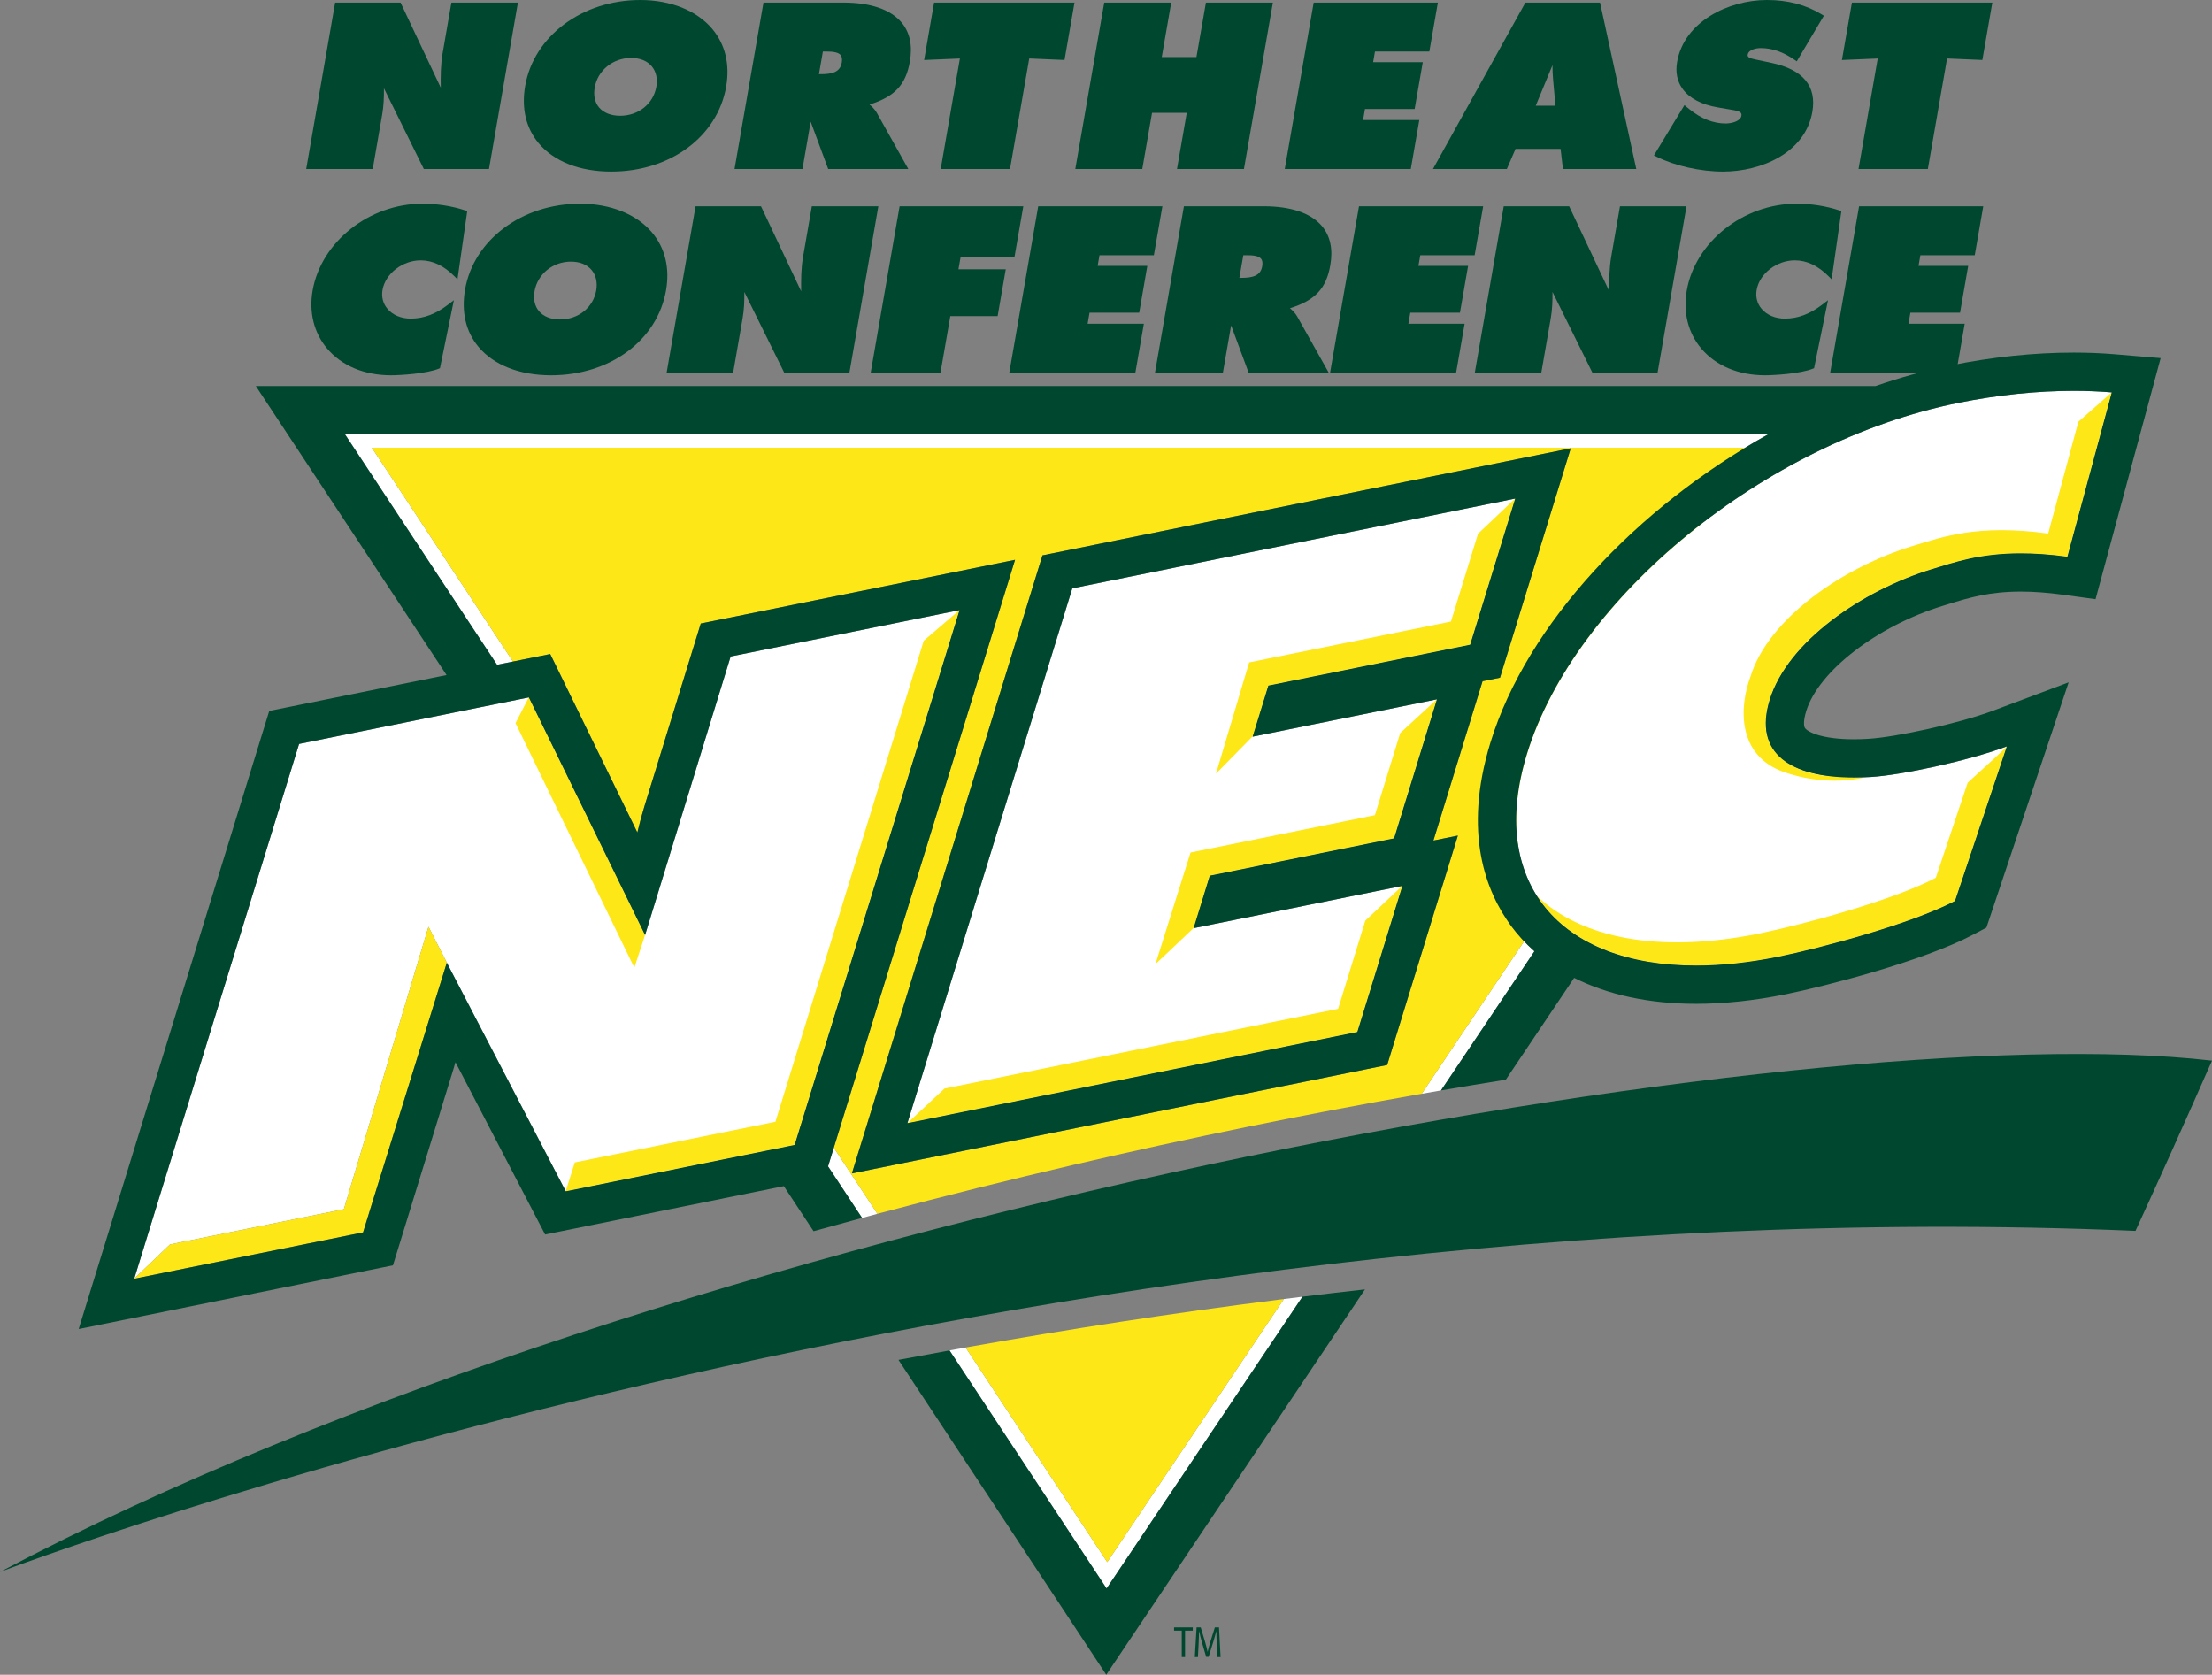 <?xml version="1.0" encoding="UTF-8"?>
<svg id="Layer_2" data-name="Layer 2" xmlns="http://www.w3.org/2000/svg" viewBox="0 0 4096 3101.04">
  <rect x="0" y="0" width="4096" height="3101.04" fill="#808080" stroke="none"/>
  <defs>
    <style>
      .cls-1 {
        fill: #004730;
      }

      .cls-2 {
        fill: #fff;
      }

      .cls-3 {
        fill: #fee717;
      }
    </style>
  </defs>
  <g id="Layer_1-2" data-name="Layer 1">
    <g>
      <g>
        <path class="cls-2" d="m3244.04,821.5c1.02-.6,2.04-1.2,3.06-1.8,9.45-5.56,18.96-11.02,28.54-16.35H638.21l27.17,41.18,216.41,327.92,38.61,58.51,29.49-5.98-261.32-395.98h2542.92c1.16-.7,2.33-1.39,3.49-2.09,0,0,0,0,.01,0,3-1.81,6.01-3.61,9.03-5.4,0,0,0,0,.01,0Z"/>
        <path class="cls-2" d="m2828.99,1749.89s0,0,0,0c-.83-.81-1.63-1.64-2.45-2.46,0,0,0,0,0,0-1.2-1.21-2.39-2.41-3.57-3.64h0c-.28-.29-.57-.57-.84-.86l-189.56,282.33c-1.57.27-3.15.56-4.72.83,14.68-2.57,29.33-5.11,43.95-7.61-1.17.2-2.34.4-3.52.6l173.02-257.69c-4.22-3.73-8.32-7.57-12.31-11.5Z"/>
        <path class="cls-2" d="m1533.31,2159.68l63.01,95.47c-2.82.76-5.64,1.53-8.46,2.29l.02.02c14.99-4.05,29.97-8.13,45.04-12.11h0c-2.73.72-5.48,1.43-8.21,2.16l-80.75-122.36-4.84,15.71-5.79,18.81Z"/>
        <path class="cls-2" d="m2049.09,2941.27l22.24-33.13,340.46-507.09c-15.2,1.86-30.37,3.74-45.48,5.66l-.02.03c3.69-.47,7.38-.94,11.07-1.4l-327.07,487.09-262.21-397.32c2.87-.51,5.76-1.03,8.64-1.54v-.02c-15.93,2.82-31.65,5.71-47.4,8.55l.02.03c2.96-.54,5.92-1.08,8.88-1.62l268.9,407.45,21.96,33.31Z"/>
      </g>
      <g>
        <path class="cls-3" d="m1796.72,2493.57c-2.88.51-5.77,1.02-8.64,1.54l262.21,397.32,327.07-487.09c-3.7.46-7.38.93-11.07,1.4-199.94,25.28-390.79,55-569.57,86.83Z"/>
        <path class="cls-3" d="m3231.5,829H688.58l261.32,395.98,15.31-3.1,53.66-10.85,24.04,49.2,137.27,281.16c3.9-16.45,8.36-33.04,13.55-49.89l91.51-296.8,12.4-40.19,41.24-8.36,423.83-85.88,116.87-23.67-35.14,113.96-300.48,974.6,80.75,122.36c2.73-.73,5.48-1.45,8.21-2.17,116.64-31.02,235.33-60.66,355.67-88.67,215.35-50.19,430.7-94.01,639.27-130.58,1.57-.28,3.15-.56,4.72-.83l189.56-282.33c-8.69-9.12-16.79-18.75-24.26-28.87-45.9-62.14,30.58-171.52,82.37-339.53,149.69-180.89,226.19-328.75,351.27-545.53Zm-503.01,486.74l-74.19,240.66,45.27-9.19-35.13,113.96-83.41,270.59-12.38,40.19-41.23,8.36-833.09,168.79-116.88,23.67,35.15-113.97,305.32-990.28,12.38-40.18,41.22-8.36,820.14-166.2,116.91-23.7-35.14,113.97-83.46,270.57-12.39,40.19-32.33,6.54-16.76,54.38Z"/>
      </g>
      <g>
        <polygon class="cls-2" points="2240.12 1621.47 2581.44 1552.29 2660.81 1294.86 2319.5 1364.04 2348.64 1269.45 2722.31 1193.74 2805.74 923.18 1985.6 1089.38 1680.27 2079.69 2513.36 1910.87 2596.78 1640.33 2210.18 1718.64 2240.12 1621.47"/>
        <polygon class="cls-2" points="1776.76 1129.71 1352.92 1215.56 1212.31 1673.29 1194.47 1731.38 1033.69 1402.63 979.26 1291.32 962.48 1294.72 868.91 1313.67 553.82 1377.49 248.57 2367.6 314.79 2304.24 636.76 2239.01 793.43 1715.95 827.39 1782.55 827.38 1782.56 1047.63 2205.88 1409.35 2132.59 1471.43 2120.01 1482.79 2083.14 1776.76 1129.71"/>
        <path class="cls-2" d="m3625.34,746.15c-357.5,72.45-708.61,360.32-797.69,649.25-73.5,238.32,60.37,392.49,312.97,392.49,46.73,0,97.57-5.29,151.88-16.29,79.25-16.06,247.92-61.31,327.6-103.33l95.97-286.22c-70.82,26.56-194.77,53.12-251.18,56.6-11.05.71-21.76,1.04-32.12,1.04-116.27,0-186.69-43.88-155.83-143.96,33.2-107.69,171.1-202.42,300.54-241.9,41.95-12.78,88.9-29.23,164.44-29.23,25.27,0,53.76,1.84,86.28,6.27l82.21-304.3c-22.54-1.91-46.04-2.87-70.23-2.87-67.7,0-140.94,7.48-214.84,22.45Z"/>
      </g>
      <g>
        <polygon class="cls-3" points="1194.46 1731.36 979.12 1291.31 954.62 1338.94 1174.61 1791.86 1194.46 1731.36"/>
        <polygon class="cls-3" points="636.76 2239.01 314.79 2304.24 248.36 2367.8 672.17 2281.92 827.39 1782.55 793.43 1715.95 636.76 2239.01"/>
        <polygon class="cls-3" points="1710.5 1186.35 1435.88 2077.11 1064.33 2152.39 1047.46 2205.88 1471.29 2120.01 1776.57 1129.71 1710.5 1186.35"/>
        <polygon class="cls-3" points="2528.17 1704.64 2477.8 1867.98 1748.92 2015.63 1680.13 2079.7 2513.22 1910.88 2596.63 1640.32 2528.17 1704.64"/>
        <polygon class="cls-3" points="2736.9 988.23 2686.76 1150.83 2313.09 1226.54 2251.66 1432.58 2320.08 1362.86 2348.5 1269.46 2722.17 1193.75 2805.62 923.18 2736.9 988.23"/>
        <polygon class="cls-3" points="2592.82 1357.22 2545.91 1509.38 2204.56 1578.55 2139.55 1785.21 2210.52 1718.09 2239.97 1621.46 2581.32 1552.31 2660.67 1294.88 2592.82 1357.22"/>
        <path class="cls-3" d="m3848.57,780.91l-55.95,207.02c-129.82-17.71-194.77,5.91-250.69,22.97-129.48,39.5-267.36,134.2-300.56,241.91-20.75,55.44-25.62,146.06,62.27,176.84,32.27,11.26,86.3,23.33,149.05,10.12-19.02-.36-66.63-1.93-81.22-4.53-108.81-19.3-101.88-93.1-101.88-96.13,0-13.08,2.32-27.49,7.18-43.37,33.2-107.69,171.08-202.4,300.56-241.9,55.92-17.05,120.87-40.67,250.69-22.96l82.22-304.31c-1.93,1.56-35.09,30.84-61.69,54.35"/>
        <path class="cls-3" d="m3643.61,1449.21l-59.07,176.14c-79.68,42.02-248.34,87.29-327.6,103.31-185.4,37.57-329.74,8.25-411.11-69.94,69.69,109.65,230.28,156.68,446.52,112.88,79.25-16.06,247.92-61.31,327.6-103.33l95.97-286.22c-1.33,2.67-40.82,38.67-72.31,67.16"/>
      </g>
      <g>
        <path class="cls-1" d="m2071.33,2908.14l-22.24,33.13-21.96-33.31-268.9-407.45c-31.87,5.79-63.46,11.59-94.53,17.51l289.51,438.7,22.01,33.3,73.24,111.02,74.14-110.43,22.24-33.13,382.7-569.97c-38.9,4.32-77.46,8.85-115.75,13.52l-340.47,507.1Z"/>
        <path class="cls-1" d="m2654.3,1556.4l74.19-240.66,16.76-54.38,32.33-6.54,12.39-40.19,83.46-270.57,35.14-113.97-116.91,23.7-820.14,166.2-41.22,8.36-12.38,40.18-305.32,990.28-35.15,113.97,116.88-23.67,833.09-168.79,41.23-8.36,12.38-40.19,83.41-270.59,35.13-113.96-45.27,9.19Zm-140.94,354.48l-833.09,168.81,305.33-990.3,820.14-166.2-83.43,270.56-373.67,75.71-29.14,94.59,341.32-69.18-79.38,257.43-341.32,69.18-29.94,97.17,386.59-78.31-83.41,270.55Z"/>
        <path class="cls-1" d="m3916.37,656c-24.43-2.08-50.06-3.12-76.19-3.12-73.72,0-150.74,8.04-228.88,23.87-46.43,9.41-92.76,22.24-138.5,38.08H473.72l90.6,137.29,27.18,41.18,223.45,338.59,11.9,18.03-287.07,58.16-41.21,8.34-12.4,40.19-305.33,990.3-35.14,113.97,116.9-23.69,423.81-85.88,41.22-8.35,12.39-40.18,99.19-321.8c1.47-4.74,2.87-9.47,4.21-14.18l141.39,271.77,24.61,47.29,52.27-10.59,389.73-78.97,55.07,83.45c29.79-8.28,59.76-16.49,89.84-24.61l-63.01-95.47,5.79-18.81,305.33-990.3,35.14-113.96-116.87,23.67-423.83,85.88-41.24,8.36-12.4,40.19-91.51,296.8c-5.19,16.84-9.65,33.43-13.55,49.89l-137.27-281.16-24.04-49.2-53.66,10.85-44.8,9.08-38.61-58.51-216.41-327.92-27.17-41.18h2637.44c-245.55,136.42-448.09,351.93-515.69,571.18-51.79,168.01-7.99,277.38,37.91,339.53,12.72,17.23,27.25,33.02,43.43,47.33l-173.02,257.69c40.3-6.91,80.32-13.52,120.01-19.9l126.56-188.5c62.69,31.43,139.31,48.03,225.77,48.03,52.16,0,107.99-5.95,165.96-17.71,72.95-14.77,253.68-61.12,346.56-110.11l25.09-13.21,9.03-26.91,95.95-286.2,47.29-141.09-139.31,52.25c-65.28,24.48-181.42,49.19-230.68,52.24-9.6.6-18.93.9-27.74.9-59.42,0-85.1-13.52-90.37-20.66-2.46-3.33-3.33-13.6,2.21-31.61,22.82-74.06,131.82-157.9,253.53-195.03l10.15-3.12c36.7-11.33,74.65-23.03,133.63-23.03,23.53,0,49.33,1.89,76.72,5.63l61.7,8.41,16.24-60.13,82.19-304.3,22.13-81.91-84.53-7.13ZM979.26,1291.32l215.21,440.07,158.46-515.82,423.83-85.85-305.33,990.3-423.79,85.88-220.25-423.33-134.96,434.2-20.09,65.17-423.83,85.88v-.04s-.15.03-.15.03l.21-.2,305.25-990.11,425.43-86.17Zm2848.94-260.45c-32.52-4.43-61.01-6.27-86.28-6.27-75.54,0-122.49,16.45-164.44,29.23-129.43,39.48-267.34,134.21-300.54,241.9-30.86,100.09,39.55,143.96,155.83,143.96,10.36,0,21.07-.34,32.12-1.04,56.41-3.48,180.35-30.04,251.18-56.6l-95.97,286.22c-79.68,42.02-248.34,87.27-327.6,103.33-54.31,11-105.15,16.29-151.88,16.29-252.6,0-386.47-154.17-312.97-392.49,89.08-288.93,440.19-576.8,797.69-649.25,73.9-14.97,147.14-22.45,214.84-22.45,24.19,0,47.69.96,70.23,2.87l-82.21,304.3Z"/>
        <path class="cls-1" d="m0,2910.65s1886.61-720.04,3954.35-631.5q64.93-140.96,141.65-315.22C3346.45,1877.82,1253.41,2248.5,0,2910.65Z"/>
      </g>
      <g>
        <path class="cls-1" d="m707.72,212.02c2.8-16,3.33-31.36,3.22-48.51l73.87,149.46h120.65L959.05,4.77h-123.18l-16.22,93.36c-3.73,21.45-3.86,43.06-3.52,64.15L741.74,4.77h-121.14l-53.59,308.2h123.17l17.53-100.95Z"/>
        <path class="cls-1" d="m1131.87,317.72c109.21,0,196.71-64.68,212.78-157.3,7.19-41.36-1.73-78.37-25.87-107.03C1290.24,19.47,1241.69,0,1185.56,0c-107.44,0-197.07,66.82-213.05,158.9-7.23,41.53,1.37,78.29,24.92,106.27,28.51,33.89,76.26,52.55,134.43,52.55m83.52-157.24c-5.51,31.73-33.1,53.9-67.09,53.9-16.76,0-30.63-5.47-38.97-15.36-7.89-9.37-10.69-22.18-8.08-37.01,5.48-31.69,33.78-54.69,67.23-54.69,16.59,0,29.83,5.32,38.32,15.42,8.13,9.65,11.17,23.05,8.6,37.75"/>
        <path class="cls-1" d="m1501.14,225.38l32.44,87.59h148.36l-58.27-103.92c-4.05-7.05-9.07-11.73-13.53-15.45,46.76-14.66,67.19-36.69,74.67-79.63,5.19-29.73-.03-54.11-15.46-72.46-20.24-24.04-57.44-36.73-107.65-36.73h-147.97l-53.58,308.19h125.78l15.21-87.59Zm28.04-129.99c10.82,0,22.57.76,27.32,6.43,2.59,3.06,3.3,7.7,2.18,14.19-3.08,17.71-17.92,21.34-39.22,21.34h-3.02l7.3-41.97h5.44Z"/>
        <polygon class="cls-1" points="1741.9 312.97 1870.26 312.97 1905.85 108.27 1971.19 111.05 1989.69 4.78 1729.66 4.78 1711.19 111.12 1777.45 108.32 1741.9 312.97"/>
        <polygon class="cls-1" points="2133.26 208.95 2197.52 208.95 2179.42 312.97 2303.43 312.97 2357.02 4.78 2233.01 4.78 2215.47 105.61 2151.25 105.61 2168.78 4.78 2044.73 4.78 1991.14 312.97 2115.17 312.97 2133.26 208.95"/>
        <polygon class="cls-1" points="2628.17 222.33 2524 222.33 2527.56 201.8 2619.52 201.8 2634.59 115.12 2542.65 115.12 2546.06 95.4 2646.74 95.4 2662.52 4.77 2432.56 4.77 2379 312.97 2612.39 312.97 2628.17 222.33"/>
        <path class="cls-1" d="m2790.25,312.97l16.1-37.33h83.38l4.39,37.33h135.8L2962.81,4.77h-138.22l-171.15,308.2h136.8Zm84.49-192.35c.03,9.04.29,18.15,1.17,27.11l4.32,48h-36.47l30.99-75.11Z"/>
        <path class="cls-1" d="m3195.27,228.68c-22.68,0-45.18-8.89-66.94-26.4l-9.26-7.58-56.45,93.03,4.28,2.14c34.31,17.2,81.67,27.86,123.61,27.86,70.4,0,152.24-34.56,165.42-110.47,8.32-47.88-17.13-78.44-75.68-90.85l-29.14-6.18c-10.77-2.21-15.71-4.14-14.88-8.96,1.67-9.65,15.93-12.22,24.1-12.22,21.41,0,41.4,6.94,62.84,21.83l3.91,2.72,50.22-84.48-3.7-2.28c-29.5-18.06-62.84-26.84-101.96-26.84-70.86,0-153.16,40.12-166.1,114.44-3.31,19.12-.07,35.79,9.72,49.61,12.59,17.76,35.41,29.82,65.94,34.9l26.44,4.53c6.07,1.06,13.69,2.37,16.14,5.88.34.48,1.31,1.88.77,5.12-1.81,10.34-18.9,14.2-29.27,14.2"/>
        <polygon class="cls-1" points="3441.45 312.97 3569.81 312.97 3605.42 108.27 3670.75 111.05 3689.22 4.78 3429.22 4.78 3410.72 111.12 3477 108.32 3441.45 312.97"/>
        <path class="cls-1" d="m861.68,389.69c-24.7-8.21-52.14-12.54-79.43-12.54-98.36,0-187.7,70.67-203.38,160.88-7.01,40.28,2.48,78.31,26.69,107.1,26.98,32.09,68.97,49.76,118.2,49.76,18.33,0,66.08-3.07,88.71-12.23l2.21-.91,25.79-125.92-9.42,7.25c-23.78,18.35-46.19,26.86-70.54,26.86-17.71,0-33.41-6.61-43.11-18.18-8.2-9.76-11.35-21.83-9.07-34.97,5.26-30.17,36.97-54.71,70.72-54.71,21.74,0,42.56,9.72,61.79,28.89l6.27,6.22,18.08-126.36-3.52-1.15Z"/>
        <path class="cls-1" d="m1207.43,430.55c-28.52-33.92-77.08-53.39-133.2-53.39-107.46,0-197.05,66.82-213.08,158.9-7.22,41.54,1.44,78.29,24.95,106.27,28.52,33.89,76.24,52.57,134.4,52.57,109.21,0,196.71-64.7,212.83-157.32,7.19-41.36-1.77-78.37-25.9-107.03m-217.56,108.62c5.51-31.71,33.79-54.71,67.23-54.71,16.59,0,29.84,5.33,38.32,15.42,8.13,9.65,11.17,23.07,8.65,37.76-5.52,31.73-33.13,53.9-67.12,53.9-16.77,0-30.6-5.47-38.94-15.38-7.88-9.37-10.69-22.15-8.13-36.99"/>
        <path class="cls-1" d="m1503.28,381.93l-16.22,93.38c-3.73,21.44-3.87,43.06-3.52,64.15l-74.4-157.53h-121.13l-53.62,308.19h123.18l17.55-100.94c2.79-16.05,3.31-31.36,3.2-48.52l73.88,149.46h120.67l53.59-308.19h-123.18Z"/>
        <polygon class="cls-1" points="1778.67 476.53 1878.42 476.53 1894.89 381.93 1665.81 381.93 1612.25 690.13 1741.51 690.13 1759.74 585.3 1847.33 585.3 1862.38 498.64 1774.78 498.64 1778.67 476.53"/>
        <polygon class="cls-1" points="2136.64 472.57 2152.42 381.93 1922.49 381.93 1868.91 690.12 2102.35 690.12 2118.09 599.48 2013.96 599.48 2017.52 578.97 2109.47 578.97 2124.51 492.28 2032.55 492.28 2035.98 472.57 2136.64 472.57"/>
        <path class="cls-1" d="m2388.65,570.75c46.78-14.65,67.2-36.66,74.67-79.61,5.19-29.75,0-54.13-15.46-72.46-20.24-24.06-57.46-36.75-107.67-36.75h-147.93l-53.59,308.19h125.77l15.24-87.57,32.44,87.57h148.32l-58.27-103.9c-4.04-7.05-9.04-11.73-13.51-15.47m-86.39-98.19h5.42c10.87,0,22.59.76,27.35,6.42,2.57,3.06,3.3,7.72,2.16,14.19-3.08,17.71-17.92,21.34-39.22,21.34h-3.01l7.29-41.95Z"/>
        <polygon class="cls-1" points="2730.63 472.57 2746.4 381.93 2516.48 381.93 2462.9 690.12 2696.3 690.12 2712.06 599.48 2607.91 599.48 2611.47 578.97 2703.42 578.97 2718.51 492.28 2626.53 492.28 2629.98 472.57 2730.63 472.57"/>
        <path class="cls-1" d="m2999.74,381.93l-16.22,93.38c-3.73,21.44-3.85,43.06-3.52,64.17l-74.39-157.55h-121.14l-53.57,308.19h123.15l17.53-100.94c2.76-15.93,3.33-31.71,3.22-48.54l73.88,149.47h120.65l53.58-308.19h-123.17Z"/>
        <path class="cls-1" d="m3323.57,482.08c21.8,0,42.58,9.73,61.82,28.9l6.24,6.21,18.1-126.33-3.51-1.17c-24.68-8.21-52.18-12.54-79.43-12.54-98.39,0-187.7,70.66-203.41,160.88-7,40.28,2.48,78.31,26.71,107.1,26.96,32.08,68.95,49.75,118.18,49.75,18.35,0,66.09-3.06,88.71-12.23l2.21-.9,25.79-125.95-9.4,7.3c-23.8,18.33-46.19,26.86-70.54,26.86-17.71,0-33.41-6.62-43.13-18.21-8.2-9.75-11.35-21.85-9.07-34.96,5.26-30.16,36.97-54.72,70.72-54.72"/>
        <polygon class="cls-1" points="3388.94 690.12 3622.34 690.12 3638.07 599.49 3533.94 599.49 3537.51 578.97 3629.46 578.97 3644.53 492.28 3552.58 492.28 3556 472.58 3656.68 472.58 3672.42 381.93 3442.5 381.93 3388.94 690.12"/>
      </g>
      <g>
        <path class="cls-1" d="m2253.09,3044.13c-.34-7.68-.76-16.94-.76-23.72h-.12c-1.67,6.35-3.54,13.28-5.9,20.86l-8.26,26.63h-4.58l-7.63-26.15c-2.21-7.81-4-14.8-5.32-21.34h-.14c-.15,6.86-.5,15.97-.91,24.28l-1.24,23.55h-5.77l3.28-54.87h7.7l7.96,26.52c1.94,6.76,3.48,12.79,4.71,18.49h.15c1.25-5.52,2.9-11.58,4.99-18.49l8.33-26.52h7.7l2.91,54.87h-5.97l-1.13-24.1Z"/>
        <polygon class="cls-1" points="2188.25 3019.36 2174.05 3019.36 2174.05 3013.36 2208.65 3013.36 2208.65 3019.36 2194.36 3019.36 2194.36 3068.23 2188.25 3068.23 2188.25 3019.36"/>
      </g>
    </g>
  </g>
</svg>
